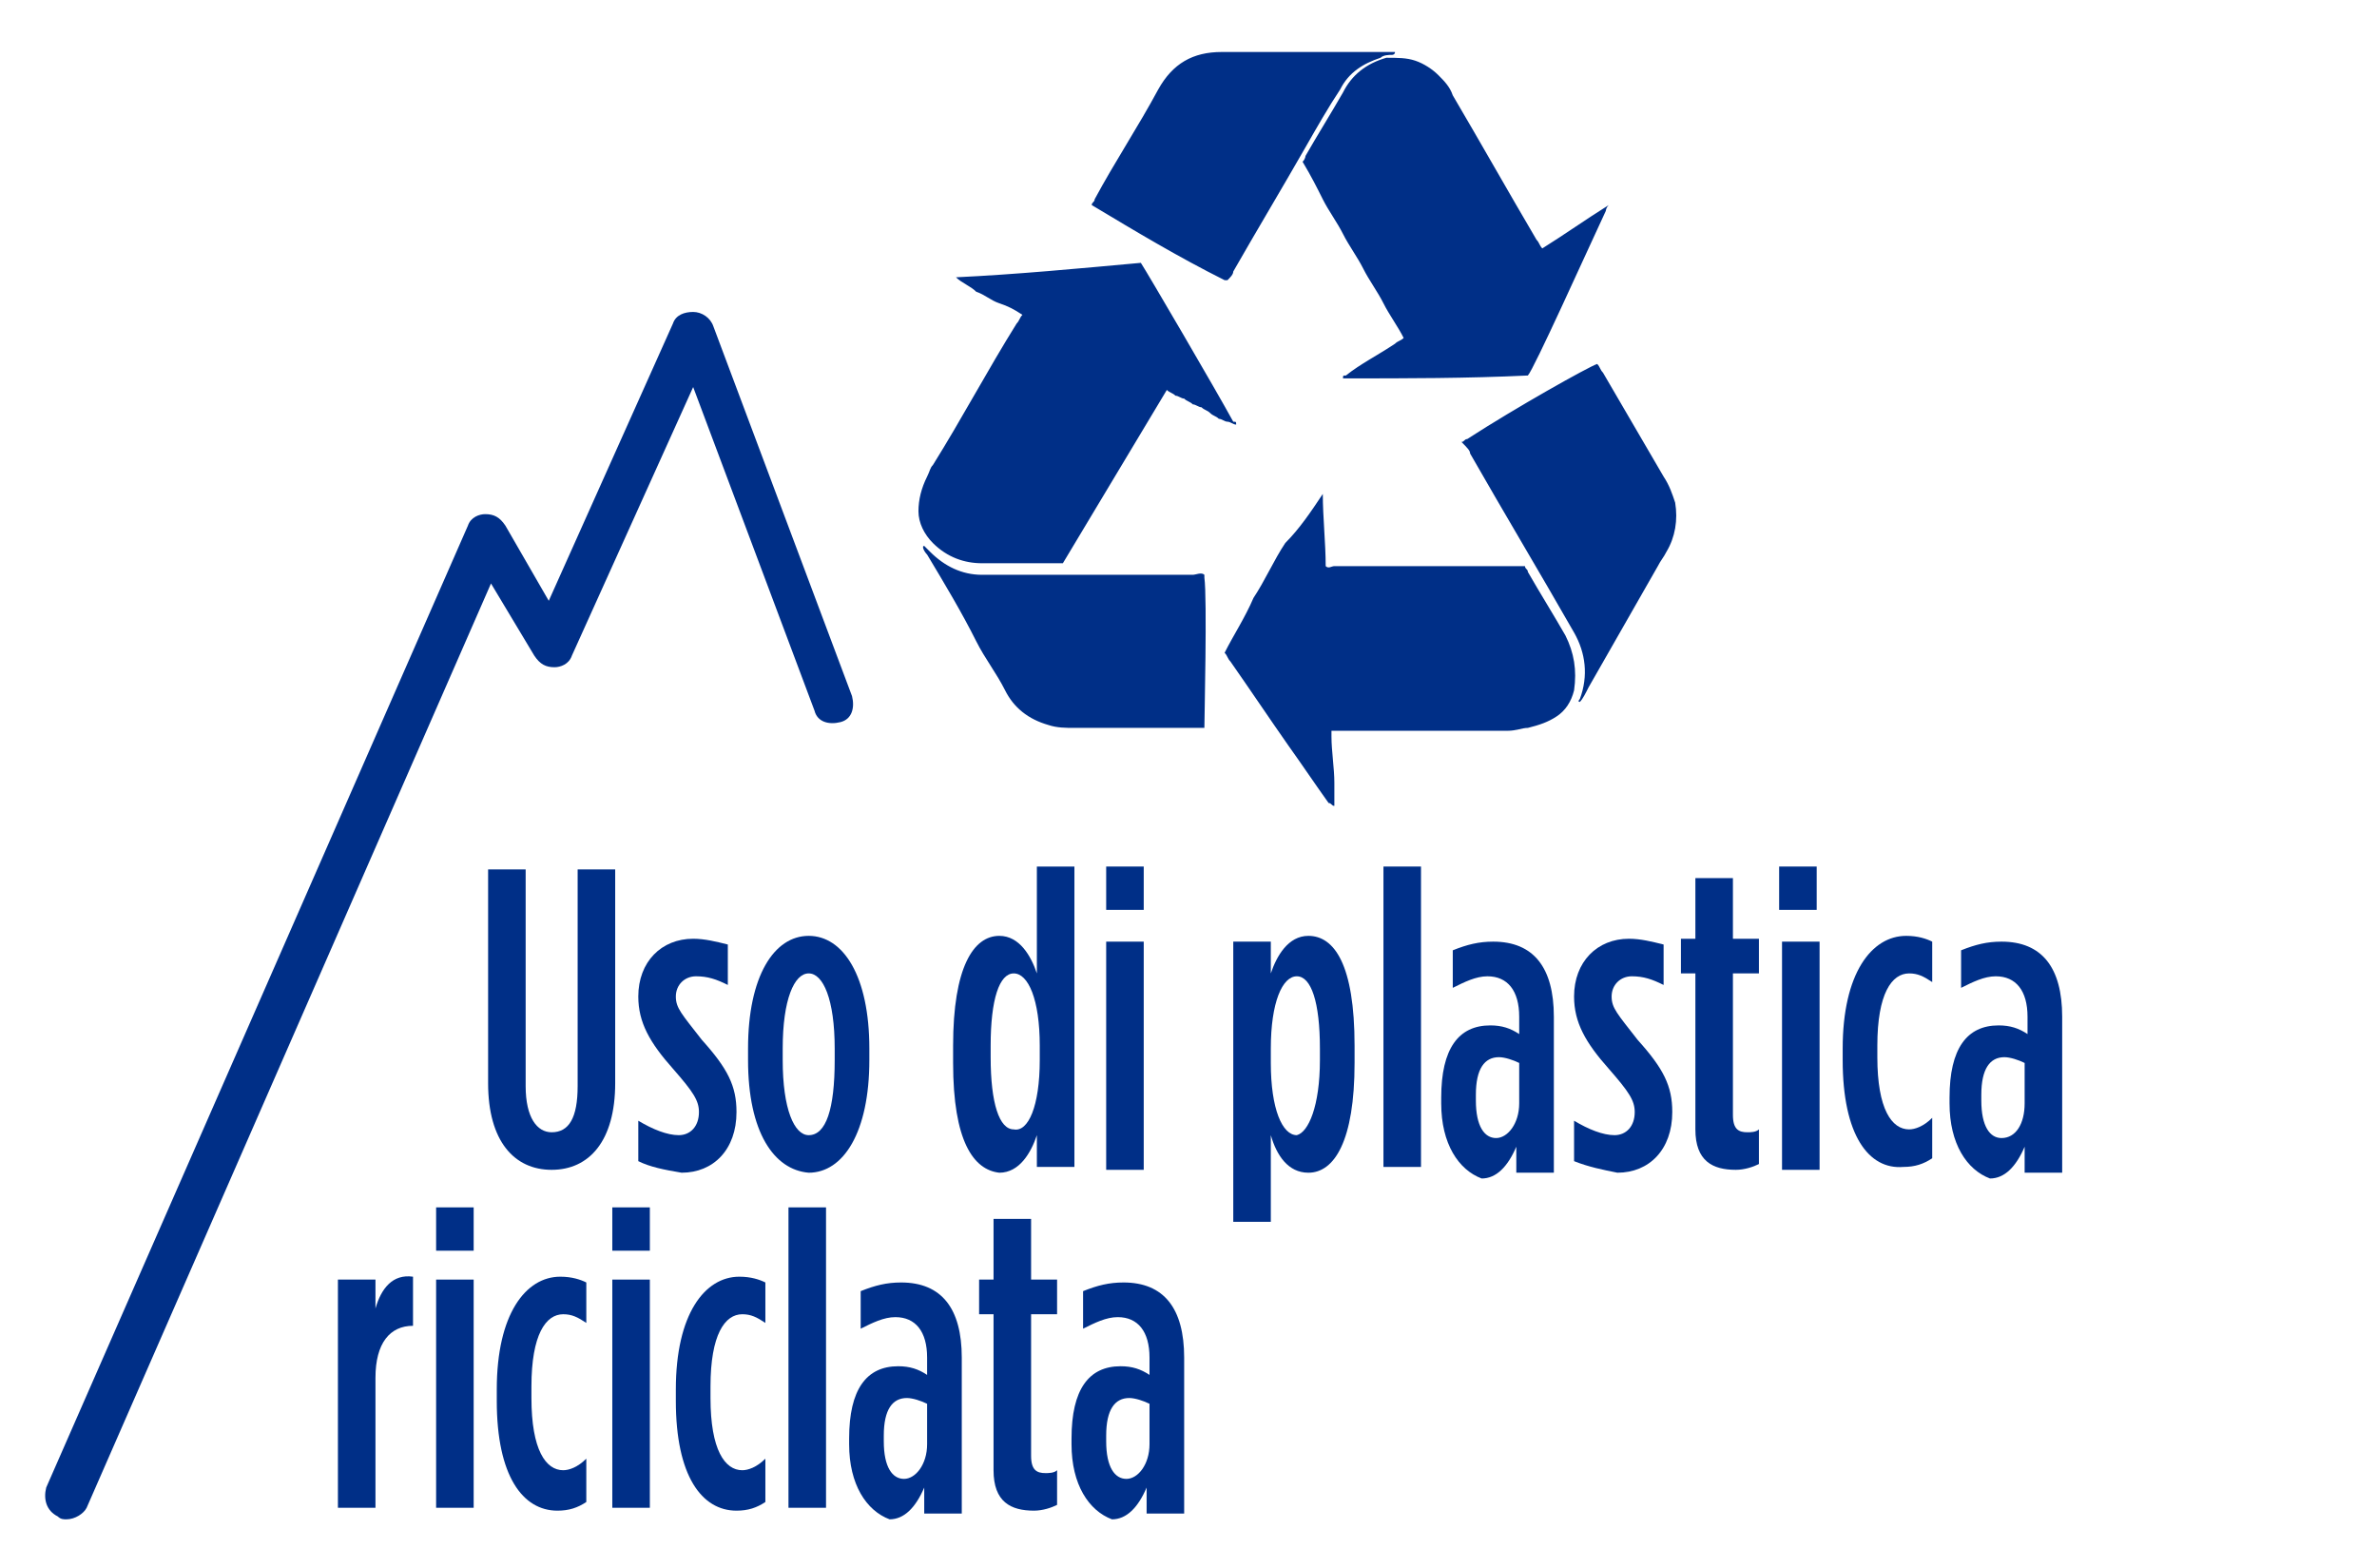 <?xml version="1.0" encoding="utf-8"?>
<!-- Generator: Adobe Illustrator 22.1.0, SVG Export Plug-In . SVG Version: 6.00 Build 0)  -->
<svg version="1.1" id="Livello_1" xmlns="http://www.w3.org/2000/svg" xmlns:xlink="http://www.w3.org/1999/xlink" x="0px" y="0px"
	 viewBox="0 0 82.3 54.3" style="enable-background:new 0 0 82.3 54.3;" xml:space="preserve">
<style type="text/css">
	.st0{fill:#002F87;}
</style>
<g>
	<g>
		<g>
			<g>
				<path class="st0" d="M16.9,37.5v-7.4h1.3v7.5c0,1.1,0.4,1.6,0.9,1.6c0.6,0,0.9-0.5,0.9-1.6v-7.5h1.3v7.4c0,2-0.9,3-2.2,3
					C17.8,40.5,16.9,39.5,16.9,37.5z"/>
				<path class="st0" d="M22.1,40.2v-1.4c0.5,0.3,1,0.5,1.4,0.5c0.4,0,0.7-0.3,0.7-0.8v0c0-0.4-0.2-0.7-0.9-1.5
					c-0.8-0.9-1.2-1.6-1.2-2.5v0c0-1.2,0.8-2,1.9-2c0.4,0,0.8,0.1,1.2,0.2v1.4c-0.4-0.2-0.7-0.3-1.1-0.3c-0.4,0-0.7,0.3-0.7,0.7v0
					c0,0.4,0.2,0.6,0.9,1.5c0.9,1,1.2,1.6,1.2,2.5v0c0,1.3-0.8,2.1-1.9,2.1C23,40.5,22.5,40.4,22.1,40.2z"/>
				<path class="st0" d="M25.9,36.7v-0.4c0-2.5,0.9-3.9,2.1-3.9s2.1,1.4,2.1,3.9v0.4c0,2.5-0.9,3.9-2.1,3.9
					C26.8,40.5,25.9,39.2,25.9,36.7z M28.9,36.7v-0.4c0-1.7-0.4-2.6-0.9-2.6c-0.5,0-0.9,0.9-0.9,2.6v0.4c0,1.7,0.4,2.6,0.9,2.6
					C28.6,39.3,28.9,38.4,28.9,36.7z"/>
				<path class="st0" d="M33,36.8v-0.6c0-2.7,0.7-3.8,1.6-3.8c0.7,0,1.1,0.7,1.3,1.3V30h1.3v10.4h-1.3v-1.1
					c-0.2,0.6-0.6,1.3-1.3,1.3C33.7,40.5,33,39.5,33,36.8z M36,36.7v-0.5c0-1.6-0.4-2.5-0.9-2.5c-0.5,0-0.8,0.9-0.8,2.5v0.4
					c0,1.6,0.3,2.5,0.8,2.5C35.6,39.2,36,38.3,36,36.7z"/>
				<path class="st0" d="M38.3,30h1.3v1.5h-1.3V30z M38.3,32.6h1.3v7.9h-1.3V32.6z"/>
				<path class="st0" d="M42.7,32.6H44v1.1c0.2-0.6,0.6-1.3,1.3-1.3c0.9,0,1.6,1,1.6,3.8v0.6c0,2.7-0.7,3.8-1.6,3.8
					c-0.7,0-1.1-0.6-1.3-1.3v3h-1.3V32.6z M45.7,36.7v-0.4c0-1.6-0.3-2.5-0.8-2.5c-0.5,0-0.9,0.9-0.9,2.5v0.5c0,1.6,0.4,2.5,0.9,2.5
					C45.3,39.2,45.7,38.3,45.7,36.7z"/>
				<path class="st0" d="M47.9,30h1.3v10.4h-1.3V30z"/>
				<path class="st0" d="M49.9,38.2V38c0-1.7,0.6-2.5,1.7-2.5c0.4,0,0.7,0.1,1,0.3v-0.6c0-0.9-0.4-1.4-1.1-1.4
					c-0.4,0-0.8,0.2-1.2,0.4v-1.3c0.5-0.2,0.9-0.3,1.4-0.3c1.4,0,2.1,0.9,2.1,2.6v5.4h-1.3v-0.9c-0.3,0.7-0.7,1.1-1.2,1.1
					C50.5,40.5,49.9,39.6,49.9,38.2z M52.6,38.2v-1.4c-0.2-0.1-0.5-0.2-0.7-0.2c-0.5,0-0.8,0.4-0.8,1.3v0.2c0,0.9,0.3,1.3,0.7,1.3
					C52.2,39.4,52.6,38.9,52.6,38.2z"/>
				<path class="st0" d="M54.5,40.2v-1.4c0.5,0.3,1,0.5,1.4,0.5c0.4,0,0.7-0.3,0.7-0.8v0c0-0.4-0.2-0.7-0.9-1.5
					c-0.8-0.9-1.2-1.6-1.2-2.5v0c0-1.2,0.8-2,1.9-2c0.4,0,0.8,0.1,1.2,0.2v1.4c-0.4-0.2-0.7-0.3-1.1-0.3c-0.4,0-0.7,0.3-0.7,0.7v0
					c0,0.4,0.2,0.6,0.9,1.5c0.9,1,1.2,1.6,1.2,2.5v0c0,1.3-0.8,2.1-1.9,2.1C55.5,40.5,55,40.4,54.5,40.2z"/>
				<path class="st0" d="M58.7,39.1v-5.4h-0.5v-1.2h0.5v-2.1h1.3v2.1h0.9v1.2h-0.9v4.9c0,0.5,0.2,0.6,0.5,0.6c0.1,0,0.3,0,0.4-0.1
					v1.2c-0.2,0.1-0.5,0.2-0.8,0.2C59.3,40.5,58.7,40.2,58.7,39.1z"/>
				<path class="st0" d="M61.6,30h1.3v1.5h-1.3V30z M61.7,32.6h1.3v7.9h-1.3V32.6z"/>
				<path class="st0" d="M63.8,36.7v-0.4c0-2.6,1-3.9,2.2-3.9c0.4,0,0.7,0.1,0.9,0.2v1.4c-0.3-0.2-0.5-0.3-0.8-0.3
					c-0.6,0-1.1,0.7-1.1,2.5v0.4c0,1.8,0.5,2.5,1.1,2.5c0.2,0,0.5-0.1,0.8-0.4v1.4c-0.3,0.2-0.6,0.3-1,0.3
					C64.7,40.5,63.8,39.3,63.8,36.7z"/>
				<path class="st0" d="M67.5,38.2V38c0-1.7,0.6-2.5,1.7-2.5c0.4,0,0.7,0.1,1,0.3v-0.6c0-0.9-0.4-1.4-1.1-1.4
					c-0.4,0-0.8,0.2-1.2,0.4v-1.3c0.5-0.2,0.9-0.3,1.4-0.3c1.4,0,2.1,0.9,2.1,2.6v5.4h-1.3v-0.9c-0.3,0.7-0.7,1.1-1.2,1.1
					C68.1,40.5,67.5,39.6,67.5,38.2z M70.1,38.2v-1.4c-0.2-0.1-0.5-0.2-0.7-0.2c-0.5,0-0.8,0.4-0.8,1.3v0.2c0,0.9,0.3,1.3,0.7,1.3
					C69.8,39.4,70.1,38.9,70.1,38.2z"/>
				<path class="st0" d="M11.8,44.3H13v1c0.2-0.7,0.6-1.2,1.3-1.1v1.7h0c-0.8,0-1.3,0.6-1.3,1.8v4.5h-1.3V44.3z"/>
				<path class="st0" d="M15.1,41.8h1.3v1.5h-1.3V41.8z M15.1,44.3h1.3v7.9h-1.3V44.3z"/>
				<path class="st0" d="M17.2,48.5v-0.4c0-2.6,1-3.9,2.2-3.9c0.4,0,0.7,0.1,0.9,0.2v1.4c-0.3-0.2-0.5-0.3-0.8-0.3
					c-0.6,0-1.1,0.7-1.1,2.5v0.4c0,1.8,0.5,2.5,1.1,2.5c0.2,0,0.5-0.1,0.8-0.4V52c-0.3,0.2-0.6,0.3-1,0.3
					C18.1,52.3,17.2,51.1,17.2,48.5z"/>
				<path class="st0" d="M21.2,41.8h1.3v1.5h-1.3V41.8z M21.2,44.3h1.3v7.9h-1.3V44.3z"/>
				<path class="st0" d="M23.4,48.5v-0.4c0-2.6,1-3.9,2.2-3.9c0.4,0,0.7,0.1,0.9,0.2v1.4c-0.3-0.2-0.5-0.3-0.8-0.3
					c-0.6,0-1.1,0.7-1.1,2.5v0.4c0,1.8,0.5,2.5,1.1,2.5c0.2,0,0.5-0.1,0.8-0.4V52c-0.3,0.2-0.6,0.3-1,0.3
					C24.3,52.3,23.4,51.1,23.4,48.5z"/>
				<path class="st0" d="M27.3,41.8h1.3v10.4h-1.3V41.8z"/>
				<path class="st0" d="M29.4,50v-0.2c0-1.7,0.6-2.5,1.7-2.5c0.4,0,0.7,0.1,1,0.3V47c0-0.9-0.4-1.4-1.1-1.4c-0.4,0-0.8,0.2-1.2,0.4
					v-1.3c0.5-0.2,0.9-0.3,1.4-0.3c1.4,0,2.1,0.9,2.1,2.6v5.4H32v-0.9c-0.3,0.7-0.7,1.1-1.2,1.1C30,52.3,29.4,51.4,29.4,50z
					 M32.1,50v-1.4c-0.2-0.1-0.5-0.2-0.7-0.2c-0.5,0-0.8,0.4-0.8,1.3v0.2c0,0.9,0.3,1.3,0.7,1.3C31.7,51.2,32.1,50.7,32.1,50z"/>
				<path class="st0" d="M34.4,50.9v-5.4h-0.5v-1.2h0.5v-2.1h1.3v2.1h0.9v1.2h-0.9v4.9c0,0.5,0.2,0.6,0.5,0.6c0.1,0,0.3,0,0.4-0.1
					v1.2c-0.2,0.1-0.5,0.2-0.8,0.2C35,52.3,34.4,52,34.4,50.9z"/>
				<path class="st0" d="M37.1,50v-0.2c0-1.7,0.6-2.5,1.7-2.5c0.4,0,0.7,0.1,1,0.3V47c0-0.9-0.4-1.4-1.1-1.4c-0.4,0-0.8,0.2-1.2,0.4
					v-1.3c0.5-0.2,0.9-0.3,1.4-0.3c1.4,0,2.1,0.9,2.1,2.6v5.4h-1.3v-0.9c-0.3,0.7-0.7,1.1-1.2,1.1C37.7,52.3,37.1,51.4,37.1,50z
					 M39.8,50v-1.4c-0.2-0.1-0.5-0.2-0.7-0.2c-0.5,0-0.8,0.4-0.8,1.3v0.2c0,0.9,0.3,1.3,0.7,1.3C39.4,51.2,39.8,50.7,39.8,50z"/>
			</g>
		</g>
		<g>
			<path class="st0" d="M2.3,52.6c-0.1,0-0.2,0-0.3-0.1c-0.4-0.2-0.5-0.6-0.4-1l14.6-33.3c0.1-0.3,0.4-0.4,0.6-0.4
				c0.3,0,0.5,0.1,0.7,0.4l1.5,2.6l4.3-9.6c0.1-0.3,0.4-0.4,0.7-0.4c0.3,0,0.6,0.2,0.7,0.5l4.8,12.8c0.1,0.4,0,0.8-0.4,0.9
				c-0.4,0.1-0.8,0-0.9-0.4l-4.2-11.2l-4.2,9.3c-0.1,0.3-0.4,0.4-0.6,0.4c-0.3,0-0.5-0.1-0.7-0.4L17,20.2l-14,32
				C2.9,52.4,2.6,52.6,2.3,52.6z"/>
		</g>
		<path class="st0" d="M45.8,17.1c0,0.8,0.1,1.7,0.1,2.5c0.1,0.1,0.2,0,0.3,0c1.6,0,3.2,0,4.8,0c0.5,0,1,0,1.5,0c0.1,0,0.2,0,0.3,0
			c0,0.1,0.1,0.1,0.1,0.2c0.4,0.7,0.9,1.5,1.3,2.2c0.3,0.6,0.4,1.2,0.3,1.9c-0.1,0.4-0.3,0.7-0.6,0.9c-0.3,0.2-0.6,0.3-1,0.4
			c-0.2,0-0.4,0.1-0.7,0.1c-1.9,0-3.8,0-5.7,0c-0.1,0-0.2,0-0.4,0c0,0.1,0,0.2,0,0.2c0,0.5,0.1,1.1,0.1,1.6c0,0.3,0,0.5,0,0.8
			c-0.1,0-0.1-0.1-0.2-0.1c-0.5-0.7-0.9-1.3-1.4-2c-0.7-1-1.3-1.9-2-2.9c-0.1-0.1-0.1-0.2-0.2-0.3c0.3-0.6,0.7-1.2,1-1.9
			c0.4-0.6,0.7-1.3,1.1-1.9C45,18.3,45.4,17.7,45.8,17.1C45.8,17.1,45.8,17.1,45.8,17.1z M45.8,6.9c0.2,0.4,0.5,0.8,0.7,1.2
			c0.2,0.4,0.5,0.8,0.7,1.2c0.2,0.4,0.5,0.8,0.7,1.2c0.2,0.4,0.5,0.8,0.7,1.2c-0.1,0.1-0.2,0.1-0.3,0.2c-0.6,0.4-1.2,0.7-1.7,1.1
			c-0.1,0-0.1,0-0.1,0.1c0,0,0.1,0,0.1,0c2.1,0,4.2,0,6.3-0.1c0.2-0.2,2-4.2,2.7-5.7c0,0,0-0.1,0.1-0.2c-0.8,0.5-1.5,1-2.3,1.5
			c-0.1-0.1-0.1-0.2-0.2-0.3c-1-1.7-1.9-3.3-2.9-5c-0.1-0.3-0.3-0.5-0.5-0.7c-0.2-0.2-0.5-0.4-0.8-0.5c-0.3-0.1-0.6-0.1-1-0.1
			c-0.7,0.2-1.2,0.6-1.5,1.2c-0.4,0.7-0.9,1.5-1.3,2.2c0,0,0,0.1-0.1,0.2C45.4,6.1,45.6,6.5,45.8,6.9z M33.1,9.6
			C33.1,9.6,33.1,9.7,33.1,9.6c0.2,0.2,0.5,0.3,0.7,0.5c0.3,0.1,0.5,0.3,0.8,0.4c0.3,0.1,0.5,0.2,0.8,0.4c-0.1,0.1-0.1,0.2-0.2,0.3
			c-1,1.6-1.9,3.3-2.9,4.9c-0.1,0.1-0.1,0.2-0.2,0.4c-0.2,0.4-0.3,0.8-0.3,1.2c0,0.4,0.2,0.8,0.5,1.1c0.5,0.5,1.1,0.7,1.7,0.7
			c0.9,0,1.7,0,2.6,0c0.1,0,0.1,0,0.2,0c0.3-0.5,0.6-1,0.9-1.5c0.3-0.5,0.6-1,0.9-1.5c0.3-0.5,0.6-1,0.9-1.5c0.3-0.5,0.6-1,0.9-1.5
			c0.1,0.1,0.2,0.1,0.3,0.2c0.1,0,0.2,0.1,0.3,0.1c0.1,0.1,0.2,0.1,0.3,0.2c0.1,0,0.2,0.1,0.3,0.1c0.1,0.1,0.2,0.1,0.3,0.2
			c0.1,0.1,0.2,0.1,0.3,0.2c0.1,0,0.2,0.1,0.3,0.1c0.1,0,0.2,0.1,0.3,0.1c0-0.1,0-0.1-0.1-0.1c-0.6-1.1-3-5.2-3.2-5.5
			C37.3,9.3,35.2,9.5,33.1,9.6z M50.9,15.7c1.2,2.1,2.4,4.1,3.6,6.2c0.4,0.7,0.5,1.5,0.2,2.3c0,0-0.1,0.1,0,0.1
			c0.1-0.1,0.2-0.3,0.3-0.5c0.8-1.4,1.6-2.8,2.4-4.2c0.1-0.2,0.2-0.3,0.3-0.5c0.3-0.5,0.4-1.1,0.3-1.7c-0.1-0.3-0.2-0.6-0.4-0.9
			c-0.7-1.2-1.4-2.4-2.1-3.6c-0.1-0.1-0.1-0.2-0.2-0.3c-0.3,0.1-2.8,1.5-4.5,2.6c-0.1,0-0.1,0.1-0.2,0.1
			C50.8,15.5,50.9,15.6,50.9,15.7z M42.7,9.4c0.8-1.4,1.7-2.9,2.5-4.3c0.4-0.7,0.8-1.4,1.2-2c0.3-0.6,0.8-0.9,1.4-1.1
			c0.1-0.1,0.3-0.1,0.4-0.1c0,0,0.1,0,0.1-0.1c-0.2,0-0.3,0-0.5,0c-1,0-2,0-3.1,0c-0.8,0-1.6,0-2.4,0c-1,0-1.7,0.4-2.2,1.3
			c-0.7,1.3-1.5,2.5-2.2,3.8c0,0.1-0.1,0.1-0.1,0.2c1.5,0.9,3,1.8,4.6,2.6c0,0,0.1,0,0.1,0C42.6,9.6,42.7,9.5,42.7,9.4z M32.1,19.2
			c0.6,1,1.2,2,1.7,3c0.3,0.6,0.7,1.1,1,1.7c0.3,0.6,0.8,1,1.5,1.2c0.3,0.1,0.6,0.1,0.9,0.1c1.4,0,2.7,0,4.1,0c0.1,0,0.1,0,0.2,0
			c0.1,0,0.1,0,0.2,0c0-0.3,0.1-4.5,0-5.2c0,0,0-0.1,0-0.1c-0.1-0.1-0.3,0-0.4,0c-2.2,0-4.4,0-6.5,0c-0.3,0-0.5,0-0.8,0
			c-0.7,0-1.3-0.3-1.8-0.8c-0.1-0.1-0.1-0.1-0.2-0.2C31.9,18.9,32,19.1,32.1,19.2z"/>
	</g>
</g>
</svg>
